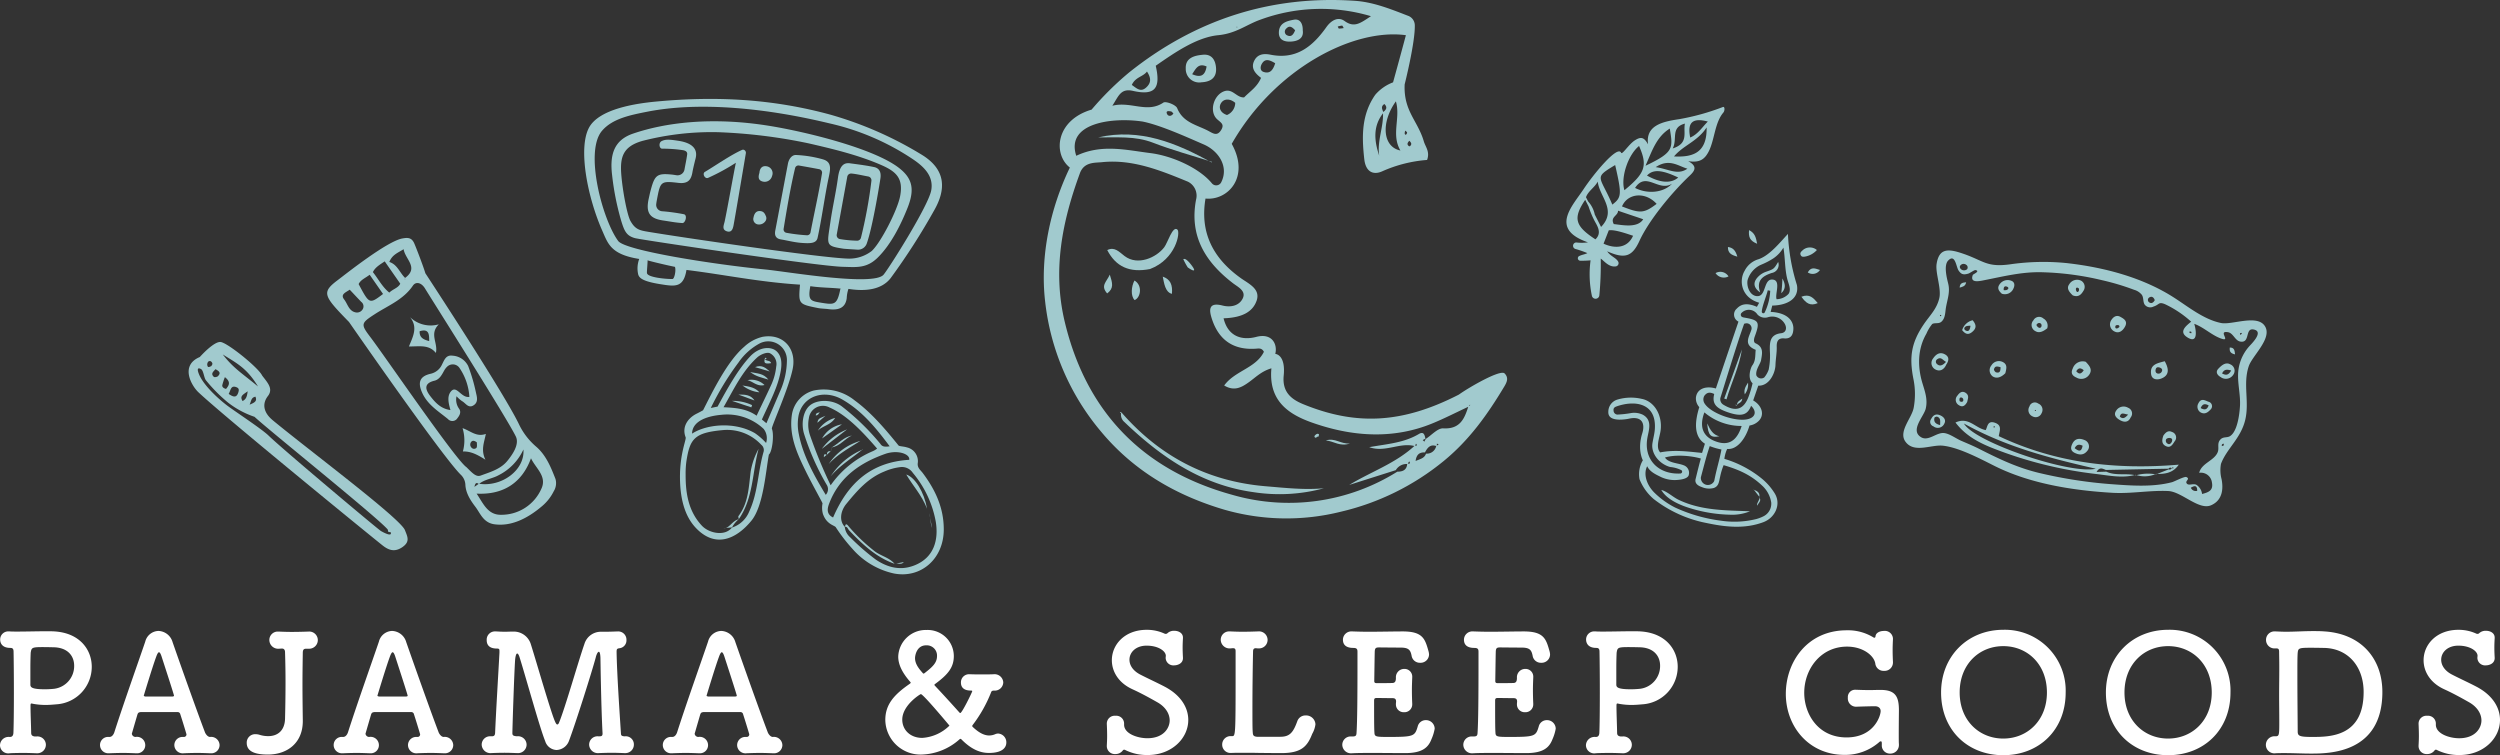 <svg xmlns="http://www.w3.org/2000/svg" xmlns:xlink="http://www.w3.org/1999/xlink" width="649.822" height="196.298" viewBox="0 0 649.822 196.298">
  <rect x="0" y="0" width="649.822" height="196.298" fill="#333333" stroke="none"/>
  <defs>
    <clipPath id="clip-path">
      <rect id="長方形_268" data-name="長方形 268" width="540.129" height="149.284" fill="#a1cace"/>
    </clipPath>
  </defs>
  <g id="グループ_739" data-name="グループ 739" transform="translate(-540.967 -1227.5)">
    <path id="パス_1613" data-name="パス 1613" d="M9.954-4.074c-.546-.084-.882-.294-.882-.924C9.03-7.35,8.9-9.954,8.9-12.012c0-.462.042-.63.252-.63a3.518,3.518,0,0,1,.42.084,17.911,17.911,0,0,0,3.276.294c.966,0,1.89-.084,2.856-.168a9.773,9.773,0,0,0,9.114-9.744c0-4.41-3.066-8.778-9.66-9.2-.588-.042-1.344-.042-2.184-.042-2.31,0-5.292.084-7.476.084-.8,0-1.47,0-1.974-.042H3.276a2.1,2.1,0,0,0-2.268,2.1c0,.882.462,2.184,2.646,2.184.672,0,.84.336.84,1.008.042,1.89.084,6.258.084,10.626s-.042,8.694-.126,10.5c-.042.5-.21,1.008-.882,1.008H3.4A2.231,2.231,0,0,0,.966-1.806a2.144,2.144,0,0,0,2.52,2.1C3.906.252,5.418.21,7.14.21c1.134,0,2.31.042,3.318.084h.168a2.221,2.221,0,0,0,2.268-2.226A2.191,2.191,0,0,0,10.5-4.074ZM14.7-27.258c3.906,0,5.544,2.31,5.544,4.788a5.946,5.946,0,0,1-5.208,6.006,22.853,22.853,0,0,1-2.394.126c-3.36,0-3.78-.5-3.78-1.218V-21.84c0-1.554.042-3.066.084-3.99.21-1.3.294-1.47,3.066-1.47C13.314-27.3,14.7-27.258,14.7-27.258ZM48.762-3.948h-.21a2.128,2.128,0,0,0-2.268,2.142A2.168,2.168,0,0,0,48.72.294C49.728.252,50.946.21,52.29.21c1.092,0,2.184.042,3.234.084h.168a2.149,2.149,0,0,0,2.352-2.1,2.2,2.2,0,0,0-2.478-2.142c-.672,0-1.218-.882-1.344-1.26-2.058-5.418-6.174-17.01-8.4-23.394a3.975,3.975,0,0,0-3.654-2.9,3.648,3.648,0,0,0-3.444,2.772c-1.68,4.956-5.586,15.918-8.022,23.52-.168.546-.588,1.26-1.26,1.26h-.21a2.1,2.1,0,0,0-2.268,2.1A2.141,2.141,0,0,0,29.274.294h.168C30.45.252,31.668.21,33.012.21,34.1.21,35.2.252,36.246.294h.168a2.111,2.111,0,0,0,2.31-2.1A2.165,2.165,0,0,0,36.2-3.948a.96.96,0,0,1-.966-.84S36.246-8.274,36.666-9.7c.168-.546.336-.63.882-.714h9.618a.713.713,0,0,1,.672.588c.5,1.512,1.6,5.124,1.6,5.208a.655.655,0,0,1-.63.672Zm-10-10.5c-.336-.084-.42-.126-.42-.252,0,0,2.226-7.392,3.192-10q.441-1.26.756-1.26c.21,0,.42.336.672,1.092.336,1.05,3.234,9.912,3.234,10.206,0,.126-.126.168-.378.21ZM74.172-26.922h.084c.588,0,.8.42.8.966.084,2.6.126,5.166.126,7.77,0,3.024-.042,6.132-.126,9.534-.084,2.94-1.806,4.494-4.368,4.494a7.355,7.355,0,0,1-2.226-.336,3.46,3.46,0,0,0-1.092-.168A2.181,2.181,0,0,0,65.1-2.394C65.1.126,67.872.63,70.6.63c4.956,0,9.072-2.94,9.072-8.694v-.294c-.042-3.276-.084-6.258-.084-9.156s.042-5.67.084-8.442c.042-.8.378-.924.924-.924h.588a2.255,2.255,0,0,0,2.394-2.226A2.234,2.234,0,0,0,81.1-31.332h-.084c-1.134.042-2.73.084-4.242.084-1.218,0-2.394-.042-3.276-.084h-.21a2.182,2.182,0,0,0-2.31,2.226A2.3,2.3,0,0,0,73.5-26.88ZM109.494-3.948h-.21a2.128,2.128,0,0,0-2.268,2.142,2.168,2.168,0,0,0,2.436,2.1c1.008-.042,2.226-.084,3.57-.084,1.092,0,2.184.042,3.234.084h.168a2.149,2.149,0,0,0,2.352-2.1A2.2,2.2,0,0,0,116.3-3.948c-.672,0-1.218-.882-1.344-1.26-2.058-5.418-6.174-17.01-8.4-23.394a3.975,3.975,0,0,0-3.654-2.9,3.648,3.648,0,0,0-3.444,2.772c-1.68,4.956-5.586,15.918-8.022,23.52-.168.546-.588,1.26-1.26,1.26h-.21a2.1,2.1,0,0,0-2.268,2.1A2.141,2.141,0,0,0,90.006.294h.168C91.182.252,92.4.21,93.744.21c1.092,0,2.184.042,3.234.084h.168a2.111,2.111,0,0,0,2.31-2.1,2.165,2.165,0,0,0-2.52-2.142.96.96,0,0,1-.966-.84S96.978-8.274,97.4-9.7c.168-.546.336-.63.882-.714H107.9a.713.713,0,0,1,.672.588c.5,1.512,1.6,5.124,1.6,5.208a.655.655,0,0,1-.63.672Zm-10-10.5c-.336-.084-.42-.126-.42-.252,0,0,2.226-7.392,3.192-10q.441-1.26.756-1.26c.21,0,.42.336.672,1.092.336,1.05,3.234,9.912,3.234,10.206,0,.126-.126.168-.378.21ZM157.206-31.29a4.459,4.459,0,0,0-4.326,3.15c-1.68,4.83-5,16.59-6.594,20.454-.126.336-.294.5-.462.5-.42,0-.882-1.092-3.444-9.492-1.26-4.158-2.6-8.736-3.4-11.256a4.644,4.644,0,0,0-4.62-3.4h-.21c-.588,0-1.26.042-1.89.042-.882,0-1.68-.042-2.31-.084H129.7a2.135,2.135,0,0,0-2.226,2.226c0,.672.126,2.226,2.646,2.226.588,0,.672.168.672.63v.42c-.294,5.5-.84,14.2-1.134,20.916-.042.63-.294.84-.84.84h-.336a2.174,2.174,0,0,0-2.31,2.184,2.281,2.281,0,0,0,2.52,2.184c1.008-.042,2.184-.084,3.4-.084,1.05,0,2.1.042,3.192.084h.168a2.224,2.224,0,0,0,2.394-2.184,2.227,2.227,0,0,0-2.478-2.184h-.084c-.84-.084-1.134-.21-1.134-.8,0-1.05.462-15.624.714-19.11.042-.378.168-1.6.546-1.6.21,0,.462.42.672,1.176,1.554,4.956,5.25,18.354,6.594,21.588a3.216,3.216,0,0,0,2.94,2.31A3.583,3.583,0,0,0,148.848-2.9c1.722-4.536,6.048-18.228,6.972-21.714.21-.882.546-1.47.8-1.47.21,0,.378.462.42,1.6,0,0,.168,12.642.546,19.572v.126c0,.546-.294.672-.714.672h-.462a2.174,2.174,0,0,0-2.31,2.184,2.281,2.281,0,0,0,2.52,2.184c1.008-.042,2.184-.084,3.4-.084,1.05,0,2.1.042,3.192.084h.168a2.217,2.217,0,0,0,2.352-2.226,2.106,2.106,0,0,0-2.268-2.142h-.252c-.546-.042-.8-.168-.84-.63-.378-5.88-1.05-15.834-1.134-21.252,0-.714.042-.924.756-1.008a2.051,2.051,0,0,0,1.806-2.142,2.147,2.147,0,0,0-2.268-2.226h-.126c-.924.042-2.268.084-3.36.084h-.84ZM195.048-3.948h-.21a2.128,2.128,0,0,0-2.268,2.142,2.168,2.168,0,0,0,2.436,2.1c1.008-.042,2.226-.084,3.57-.084,1.092,0,2.184.042,3.234.084h.168a2.149,2.149,0,0,0,2.352-2.1,2.2,2.2,0,0,0-2.478-2.142c-.672,0-1.218-.882-1.344-1.26-2.058-5.418-6.174-17.01-8.4-23.394a3.975,3.975,0,0,0-3.654-2.9,3.648,3.648,0,0,0-3.444,2.772c-1.68,4.956-5.586,15.918-8.022,23.52-.168.546-.588,1.26-1.26,1.26h-.21a2.1,2.1,0,0,0-2.268,2.1A2.141,2.141,0,0,0,175.56.294h.168C176.736.252,177.954.21,179.3.21c1.092,0,2.184.042,3.234.084h.168a2.111,2.111,0,0,0,2.31-2.1,2.165,2.165,0,0,0-2.52-2.142.96.96,0,0,1-.966-.84s1.008-3.486,1.428-4.914c.168-.546.336-.63.882-.714h9.618a.713.713,0,0,1,.672.588c.5,1.512,1.6,5.124,1.6,5.208a.655.655,0,0,1-.63.672Zm-10-10.5c-.336-.084-.42-.126-.42-.252,0,0,2.226-7.392,3.192-10q.441-1.26.756-1.26c.21,0,.42.336.672,1.092.336,1.05,3.234,9.912,3.234,10.206,0,.126-.126.168-.378.21ZM259.308-16a2.206,2.206,0,0,0,2.436-2.142,2.263,2.263,0,0,0-2.52-2.1c-.756.042-1.848.042-2.94.042-1.134,0-2.226,0-3.108-.042h-.168A2.106,2.106,0,0,0,250.74-18.1c0,2.058,1.974,2.1,2.688,2.1.168,0,.252.042.252.168,0,.21-2.646,5.67-3.108,5.67-.084,0-.126-.042-.252-.168-2.1-2.352-4.368-4.83-6.342-6.93a.384.384,0,0,1-.126-.21.231.231,0,0,1,.126-.21c3.444-2.52,4.914-4.368,4.914-7.308a6.8,6.8,0,0,0-7.056-6.762,7.173,7.173,0,0,0-7.392,6.93c0,1.974.966,4.116,3.15,6.594.084.084.084.126.084.168,0,.084-.084.168-.168.252-4.158,2.856-6.426,5.418-6.426,9.45A9.157,9.157,0,0,0,240.618.63a15.443,15.443,0,0,0,9.744-3.948.381.381,0,0,1,.294-.126c.042,0,.084,0,.168.084,2.6,2.646,4.914,3.57,7.182,3.57,4.2,0,4.536-1.974,4.536-2.688a2.276,2.276,0,0,0-2.1-2.352,1.948,1.948,0,0,0-.8.168,3.975,3.975,0,0,1-1.554.336c-1.3,0-2.688-.714-4.284-2.226a.363.363,0,0,1-.126-.252.709.709,0,0,1,.084-.21,34.969,34.969,0,0,0,4.83-8.568c.126-.336.336-.378.672-.42ZM241.29-20.538a.48.48,0,0,1-.294.126c-.042,0-.084-.042-.126-.084-1.092-1.218-2.058-2.436-2.058-3.948,0-.588.378-3.318,2.9-3.318a2.668,2.668,0,0,1,2.814,2.772C244.524-23.226,243.39-22.176,241.29-20.538Zm6.468,13.65A11.092,11.092,0,0,1,240.7-3.7c-3.192,0-5.208-2.142-5.208-4.746,0-3.738,4.662-6.636,4.83-6.636C240.954-15.078,247.758-6.888,247.758-6.888Zm62.076-1.47c0-3.066-1.764-6.3-5.964-8.568-1.974-1.05-4.83-2.352-6.594-3.276-1.89-1.008-2.73-2.436-2.73-3.822,0-1.932,1.68-3.654,4.452-3.654,3.066,0,5,1.428,5,2.646,0,.126-.042.294-.042.462v.168a2.013,2.013,0,0,0,2.226,1.848c.756,0,2.352-.42,2.268-2.016-.042-.756-.084-1.68-.084-2.646,0-.84.042-1.638.084-2.436v-.126c0-1.176-1.134-1.764-2.268-1.764a2.472,2.472,0,0,0-1.806.672.586.586,0,0,1-.378.126.623.623,0,0,1-.294-.042,10.945,10.945,0,0,0-4.662-1.008c-5.754,0-9.072,3.864-9.072,7.9,0,2.9,1.68,5.88,5.376,7.56,2.226,1.008,4.578,2.31,6.426,3.36C304-11.718,305-9.912,305-8.232c0,1.89-1.512,4.62-5.8,4.62-2.478,0-6.048-1.134-6.048-3.528v-.336a2.033,2.033,0,0,0-2.226-1.974,2.051,2.051,0,0,0-2.268,2.016v.084c.042.882.084,2.058.084,3.15,0,.882-.042,1.764-.084,2.478v.168A2.073,2.073,0,0,0,290.892.5a2.336,2.336,0,0,0,1.848-.84c.126-.168.252-.294.42-.294a.8.8,0,0,1,.378.126,12.653,12.653,0,0,0,5.754,1.26C305.508.756,309.834-3.57,309.834-8.358ZM328.482.21c.672,0,3.78.042,5.544.042,5.25,0,6.762-1.764,8.022-5a6.547,6.547,0,0,0,.84-2.478,2.428,2.428,0,0,0-2.52-2.31,2.237,2.237,0,0,0-2.184,1.47c-1.05,2.9-1.932,4.074-4.41,4.074h-6.09c-.966-.084-1.05-.462-1.092-1.176-.084-.8-.084-3.276-.084-6.3,0-4.956.084-11.382.168-14.826.042-.588.336-.714.714-.714.168,0,.336.042.5.042h.168a2.224,2.224,0,0,0,2.394-2.184,2.234,2.234,0,0,0-2.478-2.226h-.084c-1.134.042-2.562.084-3.948.084-1.176,0-2.268-.042-3.15-.084h-.21a2.174,2.174,0,0,0-2.31,2.184,2.294,2.294,0,0,0,2.52,2.226c.21,0,.378-.042.546-.042h.168c.42,0,.63.168.63.756v6.216c0,15.834-.042,15.876-.924,15.876h-.252a2.174,2.174,0,0,0-2.31,2.184A2.149,2.149,0,0,0,320.964.21h.168c.8-.042,1.764-.042,2.814-.042,1.428,0,2.982,0,4.368.042Zm29.736-5.334c-.084-.966-.084-4.452-.084-8.274,0-.462.126-.672.63-.672,1.3,0,3.4.042,4.2.042.756,0,.882.42.882.882,0,.168-.042.378-.042.546v.168a2.015,2.015,0,0,0,2.1,2.058,2.024,2.024,0,0,0,2.142-2.058V-12.6c-.042-.924-.084-2.226-.084-3.528,0-1.092.042-2.226.084-3.192v-.168a2,2,0,0,0-2.058-2.142,2.16,2.16,0,0,0-2.184,2.31c0,.714-.126,1.3-.84,1.344s-2.856.042-4.2.042c-.378,0-.588-.126-.588-.546.042-2.814.084-5.754.126-7.644.042-.924.294-1.092,1.134-1.092.546,0,3.78.042,5.544.042,2.1,0,2.6.588,2.9,2.1a2.16,2.16,0,0,0,2.226,1.848,2.193,2.193,0,0,0,2.31-2.184,3.92,3.92,0,0,0-.168-.924c-.882-3.15-1.512-5.04-6.678-5.04-2.226,0-5.8.084-8.9.084-1.554,0-2.982-.042-4.116-.084h-.168a2.179,2.179,0,0,0-2.352,2.142c0,1.932,1.722,2.142,2.688,2.142.924,0,1.092.336,1.092.966v4.452c0,6.09-.042,13.986-.252,16.758-.042.63-.252.84-.966.84h-.42a2.174,2.174,0,0,0-2.31,2.184A2.262,2.262,0,0,0,352.38.294C353.934.21,355.824.21,357.84.21c2.94,0,6.09.042,8.358.042,4.452,0,6.006-1.428,6.846-3.612a11.518,11.518,0,0,0,.84-2.73,2.255,2.255,0,0,0-2.31-2.226,2.144,2.144,0,0,0-2.1,1.638c-.756,2.562-1.008,2.73-7.728,2.73C358.512-3.948,358.26-4.032,358.218-5.124Zm31.458,0c-.084-.966-.084-4.452-.084-8.274,0-.462.126-.672.63-.672,1.3,0,3.4.042,4.2.042.756,0,.882.42.882.882,0,.168-.042.378-.042.546v.168a2.015,2.015,0,0,0,2.1,2.058,2.024,2.024,0,0,0,2.142-2.058V-12.6c-.042-.924-.084-2.226-.084-3.528,0-1.092.042-2.226.084-3.192v-.168a2,2,0,0,0-2.058-2.142,2.16,2.16,0,0,0-2.184,2.31c0,.714-.126,1.3-.84,1.344s-2.856.042-4.2.042c-.378,0-.588-.126-.588-.546.042-2.814.084-5.754.126-7.644.042-.924.294-1.092,1.134-1.092.546,0,3.78.042,5.544.042,2.1,0,2.6.588,2.9,2.1a2.16,2.16,0,0,0,2.226,1.848,2.193,2.193,0,0,0,2.31-2.184,3.92,3.92,0,0,0-.168-.924c-.882-3.15-1.512-5.04-6.678-5.04-2.226,0-5.8.084-8.9.084-1.554,0-2.982-.042-4.116-.084h-.168a2.179,2.179,0,0,0-2.352,2.142c0,1.932,1.722,2.142,2.688,2.142.924,0,1.092.336,1.092.966v4.452c0,6.09-.042,13.986-.252,16.758-.042.63-.252.84-.966.84h-.42a2.174,2.174,0,0,0-2.31,2.184,2.262,2.262,0,0,0,2.52,2.184C385.392.21,387.282.21,389.3.21c2.94,0,6.09.042,8.358.042,4.452,0,6.006-1.428,6.846-3.612a11.518,11.518,0,0,0,.84-2.73,2.255,2.255,0,0,0-2.31-2.226,2.144,2.144,0,0,0-2.1,1.638c-.756,2.562-1.008,2.73-7.728,2.73C389.97-3.948,389.718-4.032,389.676-5.124Zm32.508,1.05c-.546-.084-.882-.294-.882-.924-.042-2.352-.168-4.956-.168-7.014,0-.462.042-.63.252-.63a3.518,3.518,0,0,1,.42.084,17.912,17.912,0,0,0,3.276.294c.966,0,1.89-.084,2.856-.168a9.773,9.773,0,0,0,9.114-9.744c0-4.41-3.066-8.778-9.66-9.2-.588-.042-1.344-.042-2.184-.042-2.31,0-5.292.084-7.476.084-.8,0-1.47,0-1.974-.042h-.252a2.1,2.1,0,0,0-2.268,2.1c0,.882.462,2.184,2.646,2.184.672,0,.84.336.84,1.008.042,1.89.084,6.258.084,10.626s-.042,8.694-.126,10.5c-.042.5-.21,1.008-.882,1.008h-.168A2.231,2.231,0,0,0,413.2-1.806a2.144,2.144,0,0,0,2.52,2.1c.42-.042,1.932-.084,3.654-.084,1.134,0,2.31.042,3.318.084h.168a2.221,2.221,0,0,0,2.268-2.226,2.191,2.191,0,0,0-2.394-2.142Zm4.746-23.184c3.906,0,5.544,2.31,5.544,4.788a5.946,5.946,0,0,1-5.208,6.006,22.854,22.854,0,0,1-2.394.126c-3.36,0-3.78-.5-3.78-1.218V-21.84c0-1.554.042-3.066.084-3.99.21-1.3.294-1.47,3.066-1.47C425.544-27.3,426.93-27.258,426.93-27.258Zm61.4,15.33c.8,0,1.47.42,1.47,1.26,0,1.218-1.722,6.846-8.862,6.846-7.476,0-11-6.174-11-11.592,0-6.174,4.284-12.012,11.13-12.012,4.158,0,7.056,2.352,7.35,4.452a2.146,2.146,0,0,0,2.268,1.848A2.168,2.168,0,0,0,493-23.31v-.168c-.042-.84-.084-1.932-.084-3.066,0-.966.042-1.932.084-2.814v-.168a2.1,2.1,0,0,0-2.352-1.974c-1.092,0-2.142.5-2.184,1.428-.042.252-.168.336-.294.336a.45.45,0,0,1-.252-.084,12.577,12.577,0,0,0-6.93-1.848c-10.332,0-15.834,8.316-15.834,16.506C465.15-6.636,471.156.714,480.4.714a13.433,13.433,0,0,0,9.03-3.318.638.638,0,0,1,.42-.21c.21,0,.252.252.252.5v.462A2.1,2.1,0,0,0,492.282.378a2.215,2.215,0,0,0,2.268-2.184V-2.1c-.042-.378-.042-1.428-.042-2.688,0-2.478.042-5.8.042-6.09,0-3.528-.882-5.292-4.746-5.292h-.42c-.714,0-1.554.042-2.436.042-1.26,0-2.562-.042-3.57-.084h-.126a1.89,1.89,0,0,0-1.974,2.058,2.148,2.148,0,0,0,2.1,2.352c2.31-.084,4.452-.126,4.872-.126ZM521.682.8c9.24,0,16.212-6.51,16.212-16.3a15.805,15.805,0,0,0-16.212-16.3c-9.24,0-16.17,6.846-16.17,16.3C505.512-5.712,512.442.8,521.682.8Zm0-4.326c-6.258,0-11.34-4.7-11.34-11.97,0-7.35,5.082-12.054,11.34-12.054s11.34,4.7,11.34,12.054C533.022-8.232,527.94-3.528,521.682-3.528ZM564.522.8c9.24,0,16.212-6.51,16.212-16.3a15.805,15.805,0,0,0-16.212-16.3c-9.24,0-16.17,6.846-16.17,16.3C548.352-5.712,555.282.8,564.522.8Zm0-4.326c-6.258,0-11.34-4.7-11.34-11.97,0-7.35,5.082-12.054,11.34-12.054s11.34,4.7,11.34,12.054C575.862-8.232,570.78-3.528,564.522-3.528Zm55.692-12.1c0-8.526-5.334-15.12-15.036-15.75-1.05-.084-2.016-.084-2.982-.084-2.436,0-4.62.168-7.056.168-.84,0-1.722-.042-2.646-.084h-.168a2.186,2.186,0,0,0-2.352,2.184,2.2,2.2,0,0,0,2.436,2.226h.21c.63,0,.756.252.756.924,0,.8.042,2.058.042,3.612v1.176c0,1.932-.042,4.2-.042,6.468s.042,4.494.042,6.342v1.218c0,2.982-.126,3.108-1.05,3.108a2.243,2.243,0,0,0-2.436,2.226,2.2,2.2,0,0,0,2.52,2.184c.8-.042,1.554-.042,2.31-.042,2.436,0,4.578.126,6.972.126C606.354.378,620.214.294,620.214-15.624ZM604.8-27.09c6.468,0,10.542,4.83,10.542,11.466,0,11.55-8.61,11.676-13.356,11.676-3.318,0-3.78-.252-3.78-1.428,0-1.638-.084-8.862-.084-14.406,0-2.73,0-5.082.084-6.048.126-1.134.294-1.3,3.15-1.3C602.952-27.132,604.8-27.09,604.8-27.09ZM650.79-8.358c0-3.066-1.764-6.3-5.964-8.568-1.974-1.05-4.83-2.352-6.594-3.276-1.89-1.008-2.73-2.436-2.73-3.822,0-1.932,1.68-3.654,4.452-3.654,3.066,0,5,1.428,5,2.646,0,.126-.042.294-.042.462v.168a2.013,2.013,0,0,0,2.226,1.848c.756,0,2.352-.42,2.268-2.016-.042-.756-.084-1.68-.084-2.646,0-.84.042-1.638.084-2.436v-.126c0-1.176-1.134-1.764-2.268-1.764a2.472,2.472,0,0,0-1.806.672.586.586,0,0,1-.378.126.623.623,0,0,1-.294-.042A10.946,10.946,0,0,0,640-31.794c-5.754,0-9.072,3.864-9.072,7.9,0,2.9,1.68,5.88,5.376,7.56,2.226,1.008,4.578,2.31,6.426,3.36,2.226,1.26,3.234,3.066,3.234,4.746,0,1.89-1.512,4.62-5.8,4.62-2.478,0-6.048-1.134-6.048-3.528v-.336A2.033,2.033,0,0,0,631.89-9.45a2.051,2.051,0,0,0-2.268,2.016v.084c.042.882.084,2.058.084,3.15,0,.882-.042,1.764-.084,2.478v.168A2.073,2.073,0,0,0,631.848.5a2.335,2.335,0,0,0,1.848-.84c.126-.168.252-.294.42-.294a.8.8,0,0,1,.378.126,12.653,12.653,0,0,0,5.754,1.26C646.464.756,650.79-3.57,650.79-8.358Z" transform="translate(540 1423)" fill="#fff"/>
    <g id="グループ_689" data-name="グループ 689" transform="translate(590 1227.5)">
      <g id="グループ_688" data-name="グループ 688" clip-path="url(#clip-path)">
        <path id="パス_1405" data-name="パス 1405" d="M846.192,62.546a60.382,60.382,0,0,1-11.273,3.141c-4.2.631-8.883,1.538-8.162,6.573-1.032-1.85-1.813-2.107-3.462-1.033-1.59,1.036-3.276,3.826-3.544,3.207-.9-2.072-7.156,5.531-9.755,9.455-2.952,4.456-8.908,10.365,1.141,13.831a11.613,11.613,0,0,1-3.063.028.864.864,0,0,0-.235,1.68,26.143,26.143,0,0,1,3.137,1.087c-.617.34-1.273.36-2.111.758a.643.643,0,0,0,.3,1.222,23.838,23.838,0,0,0,2.645-.1,26.979,26.979,0,0,0,.346,9.232.984.984,0,0,0,1.937-.148,84.256,84.256,0,0,0,.358-9.542c.833.568,2.094,2.272,3.87,2.039A.85.85,0,0,0,819,102.75c-.6-1.084-1.916-1.307-2.883-2.708,4.592,2.056,6.519,1.41,8.4-2.7,2.365-5.159,8.139-12.3,13.028-16.929,1.3-1.228,2.195-2.423-.368-3.8,2.955.463,4.253-.426,5.319-2.476,1.559-3,1.565-7.5,3.829-10.154.4-.471.417-1.645-.134-1.443m-3.906,3.775c-1.446,1.454-2.558,3.3-4.576,4.16-.8-3.941.605-5.2,4.576-4.16m-5.956.539c-.481,2.359,1.071,5.1-3.17,6.458,1.3-2.43-.62-5.461,3.17-6.458M832.4,68.14c.837,5.133,1.114,6.155-6.309,9.669,1.769-4.028,2.883-7.524,6.309-9.669m-7.986,4.529c2.261,5.118,1.618,7.058-3.811,11.5-1.006-3.309.947-9.2,3.811-11.5m-6.213,4.956c1.755,7.658,1.7,8.408-.737,10.283-3.246-7.644-5.015-6.815.737-10.283m-4.524,4.287c.385,3.93,5.1,7.4.86,11.8L812.908,90.5a7.3,7.3,0,0,0-1.73-3.408l-.559-1.1c.568-1.615,2.227-2.5,3.063-4.076m-.609,15.022c-5.351-3.488-5.869-5.5-2.658-10.274l.873,1.72a23.736,23.736,0,0,0,1.657,3.941c.74,1.322,1.8,3.037.128,4.613m2.112,1.126c.452-1.154.908-2.322,1.353-3.462,1.5-.3,5.024.99,6.318,1.406-1.477,3.364-4.868,3.356-7.671,2.055m2.662-5.089c-1.04-1.881,1.173-2.161,1.089-3.486,1.7.61,5.066,1.7,6.554,2.231-1.508,2.411-5.572,1.458-7.643,1.256m2.129-4.592c1.475-3.457,6.079-3.9,9-.662-3.288,2.475-4.239,2.548-9,.662m3.4-4.81c2.865-4.409,6.059,1.123,9.6-1.082-2.319,2.456-6.542,2.668-9.6,1.082m3.1-3.214c1.589-1.693,3.88-1.5,8.116.509-1.823,1.588-4.623,1.455-8.116-.509m2.26-2.185c3.5-2.347,5.831-.293,8.24.4-2.554,1.8-4.9.059-8.24-.4m4.761-2.788c2.383-2.883,6.138-3.9,8.477-7.542.121,6.458-3.367,7.815-8.477,7.542" transform="translate(-447.408 -34.726)" fill="#a1cace"/>
        <path id="パス_1406" data-name="パス 1406" d="M873.317,204.262a15.439,15.439,0,0,0-3.614-4.079,28.152,28.152,0,0,0-9.512-4.961,8.44,8.44,0,0,1,.729-2.576c2.636.262,4.838-2.756,5.807-6.089a4.247,4.247,0,0,0,2.309-1.118c1.74-1.631.895-4.113-1.36-5.4L869,176.2c2.885.108,4.407-3.289,4.471-5.339.051-1.607.376-3.188.327-4.781-.044-1.444.411-2.307,1.953-2.167,1.885.17,2.338-1.15,2.376-2.489.05-1.779-1.181-4.165-5.905-4.4l.416-1.645c4.033-.07,7.047-1.877,6.409-5.342a51.815,51.815,0,0,1-2.335-13.28c-1.993,2.1-4.851,5.78-7.868,6.644a5.869,5.869,0,0,0-3.4,2.961c-1.517,2.549-.884,6.937,3.789,8.282l-.587,1.063c-2.767-1.208-4.238-.591-5.217.452a2.037,2.037,0,0,0,.422,3.392s-5.139,15.158-5.871,17.385c-2.656-.772-4.884.069-5.179,2.3a3.344,3.344,0,0,0,.869,2.543c-1.073,3.471-1.632,7.536,1.461,9.508l-.738,2.394c-3.584-.349-7.188-.874-10.883-.134-1.262-1.338-.136-3.882.105-5.684.524-3.9-1.578-7.632-4.984-8.25a12.311,12.311,0,0,0-6.321.225A3.312,3.312,0,0,0,830.026,183c-.07,1.663,1.472,1.973,2.715,2.028a12.2,12.2,0,0,0,2.806-.28c2.947-.606,4.176,1.009,3.294,3.852-1.334,4.307.161,6.991.161,6.991a7.089,7.089,0,0,0-.867,4.917,13.072,13.072,0,0,0,3.7,5.172,32.412,32.412,0,0,0,13.725,6.222c4.885,1.032,9.839,1.605,14.73-.207,3.123-1.158,4.7-4.668,3.025-7.429m-4.432-51.331a2.035,2.035,0,0,1-.481-.037c-1.709-.324-2.487-2.645-2.174-4.154a6.359,6.359,0,0,1,3.492-3.972,19.048,19.048,0,0,0,3.262-1.7,8.656,8.656,0,0,0,2.553-2.745c.471,2.684.335,5.436.992,8.1.3,1.228,1.128,2.825.335,3.929a4.423,4.423,0,0,1-3.091,1.373c-.511-1.2,1.154-4.714-.859-5.083-2.585-.474-1.76,4.169-4.029,4.285m1.028,4.015c.1-1.467,1.294-4.263,1.557-5.543l.641.13a14.522,14.522,0,0,1-1.435,5.637.408.408,0,0,1-.762-.225m-5.013,1.441a.668.668,0,0,1-.179-1.161,2.641,2.641,0,0,1,4.035.433,2.641,2.641,0,0,0,2.807.736,3.75,3.75,0,0,1,4.091,1.374c.918,1.222.7,2.644-.718,2.8-2.97.333-2.954,2.441-2.926,4.487a18.779,18.779,0,0,1-.293,4.946,6.588,6.588,0,0,1-1.149,2.05,1.373,1.373,0,0,1-2.063-.525c-.281-1.444,1.063-3.014,1.218-3.929.289-1.7.76-3.431-1.433-4.414-.564-.253-.445-1.1-.205-1.748,1.408-3.837,1.149-4.274-2.782-4.943a2.369,2.369,0,0,1-.4-.111m.426,1.731a2.494,2.494,0,0,1,.392-.1,1.3,1.3,0,0,1,1.485,1.672c-.6,1.9-2.146,3.889,1.128,5.2-.155,1.424.033,2.811-.894,4.069-.372.505-1.365,3.259.077,4.627a25.974,25.974,0,0,1-.993,3.373c-1.255,3.439-3.36,4.163-6.584,2.2l-.009-.006a1.64,1.64,0,0,1-.732-1.908c.688-2.122,4.052-13.3,6.131-19.126m-10.261,20.75a1.925,1.925,0,0,1-.1-2.008c.693-.949,1.46-1.039,2.587-.489-.682,2.688.7,3.78,3.6,4.768,3.494,1.191,5.066.7,5.977-1.7,1.291,1.222,1.315,2.634-.314,3.3-2.927,1.2-10.029-1.157-11.745-3.867M855,183.147a14.846,14.846,0,0,0,9.685,3.529c-.97,3.065-2.728,5.2-6.127,4.215-3.914-1.129-5.017-3.878-3.558-7.744m2.553,17.834a1.831,1.831,0,0,1-3.47-.976c.9-3.319,1.378-5.364,2.306-8.1a16.693,16.693,0,0,0,3.04.884c-.551,2.982-1.223,4.829-1.877,8.189M840.2,189.646c.373-1.98,1.307-4.533-1.232-5.905a5.141,5.141,0,0,0-3.068-.413,26.26,26.26,0,0,1-3.293.375,1.057,1.057,0,0,1-1.224-1.014c-.054-.562.116-.861.766-1.091,4.673-1.658,10.4-.977,9.972,5.836-.077,1.234-.429,2.47-.626,3.723-.423,2.675,1.785,5.432,4.625,6.187a8.04,8.04,0,0,1,2.919.835.485.485,0,0,1-.288.856c-5.69.289-9.635-3.623-8.549-9.388m28.226,21.236a23.611,23.611,0,0,1-9.088.418,40.763,40.763,0,0,1-11.993-3.442,21.7,21.7,0,0,1-5.469-3.97c-1.93-2-2.784-4.753-1.749-6.747.694,1.481,2.316,2.171,3.6,2.812a8.351,8.351,0,0,0,4.363.738c.827-.073,2.336-.267,2.78-1.083a2.084,2.084,0,0,0-1.278-2.724c-1.387-.569-3.892-.563-4.847-2,2.575-.828,6.708-.508,9.325.253-.417,1.46-.989,3.832-1.354,5.306-.3,1.2.654,1.789,1.672,2.138a4.745,4.745,0,0,0,3.037.217c1.356-.471,1.352-1.693,1.657-2.919a17.607,17.607,0,0,1,.91-3.019c4.721,1.373,7.608,2.975,10.283,5.574a7.547,7.547,0,0,1,2.092,4.12,3.658,3.658,0,0,1-2.129,3.651,9.918,9.918,0,0,1-1.815.678" transform="translate(-461.009 -75.953)" fill="#a1cace"/>
        <path id="パス_1407" data-name="パス 1407" d="M860.987,286.43c1.4,2.505,4.952,4,7.58,4.781a37.8,37.8,0,0,0,10.246,1.662,12.159,12.159,0,0,0,5.226-.886c-6.365-.262-12.7-.162-18.6-3.013-1.476-.714-2.876-2.12-4.455-2.543" transform="translate(-478.206 -159.088)" fill="#a1cace"/>
        <path id="パス_1408" data-name="パス 1408" d="M946.585,145.347a5.486,5.486,0,0,1-3.107,1.711c-.482.063-.867.1-1.1-.394s.027-.833.381-1.135a2.794,2.794,0,0,1,3.831-.181" transform="translate(-523.359 -80.355)" fill="#a1cace"/>
        <path id="パス_1409" data-name="パス 1409" d="M942.906,173.128c2.149-.832,3.1.3,4.258,1.66-1.966.846-3.053.035-4.258-1.66" transform="translate(-523.706 -96.001)" fill="#a1cace"/>
        <path id="パス_1410" data-name="パス 1410" d="M912.264,134.525c1.528.8,1.773,1.856,2.1,3.552-1.863-.748-2.3-1.71-2.1-3.552" transform="translate(-506.662 -74.717)" fill="#a1cace"/>
        <path id="パス_1411" data-name="パス 1411" d="M949.818,157.328a2.271,2.271,0,0,1-3.164.646c.9-1.638,2.081-.939,3.164-.646" transform="translate(-525.787 -87.16)" fill="#a1cace"/>
        <path id="パス_1412" data-name="パス 1412" d="M892.716,159.289a2.492,2.492,0,0,1,3.37.858,2.574,2.574,0,0,1-3.37-.858" transform="translate(-495.829 -88.3)" fill="#a1cace"/>
        <path id="パス_1413" data-name="パス 1413" d="M902.4,146.915c-1.58-.437-2.478-.925-2.45-2.513,1.368.182,1.993.935,2.45,2.513" transform="translate(-499.847 -80.203)" fill="#a1cace"/>
        <path id="パス_1414" data-name="パス 1414" d="M917.525,290.649c.715.95-.207,1.508-.563,2.2-.128-.84.763-1.407.645-2.246Z" transform="translate(-509.289 -161.405)" fill="#a1cace"/>
        <path id="パス_1415" data-name="パス 1415" d="M916.49,288.092l-1.551-2.009.011.09c.9.345,1.745.735,1.46,1.965,0,0,.081-.046.081-.046" transform="translate(-508.172 -158.895)" fill="#a1cace"/>
        <path id="パス_1416" data-name="パス 1416" d="M914.939,286.082l.064.108a.2.2,0,0,1-.047-.012.59.59,0,0,1-.017-.1" transform="translate(-508.172 -158.895)" fill="#a1cace"/>
        <path id="パス_1417" data-name="パス 1417" d="M902.4,204.226c-.679,4.557-2.76,8.639-4.007,13l-.6-.2,4.61-12.8" transform="translate(-498.65 -113.431)" fill="#a1cace"/>
        <path id="パス_1418" data-name="パス 1418" d="M909.706,226.758c-.252-1.229.121-1.862.844-3.028a4.177,4.177,0,0,1-.844,3.028" transform="translate(-505.222 -124.263)" fill="#a1cace"/>
        <path id="パス_1419" data-name="パス 1419" d="M905.228,234.714c.007-.851.646-1.146,1.364-1.657-.036,1.127-1.063,1.091-1.386,1.678Z" transform="translate(-502.766 -129.444)" fill="#a1cace"/>
        <path id="パス_1420" data-name="パス 1420" d="M904.751,236.688c-.1-.039-.189-.083-.287-.114-.019-.006-.08.052-.076.06.107.234.234.288.385.034l-.022.02" transform="translate(-502.312 -131.397)" fill="#a1cace"/>
        <path id="パス_1421" data-name="パス 1421" d="M921.648,153.142a2.155,2.155,0,0,1-1.669,2.87c-2.419.808-4.079,1.993-3,5.059-1.935-1.352-1.94-2.877-.17-4.421a5.322,5.322,0,0,1,1.717-.964c1.992-.7,2-.667,3.123-2.544" transform="translate(-508.485 -85.058)" fill="#a1cace"/>
        <path id="パス_1422" data-name="パス 1422" d="M931.132,166.644a36.5,36.5,0,0,0,.3-3.821c.736,1.325,1.007,2.626-.3,3.821" transform="translate(-517.166 -90.435)" fill="#a1cace"/>
        <path id="パス_1423" data-name="パス 1423" d="M891,250.892c-2.234.447-2.912-.188-3.153-3.348.82,1.82,1.589,2.98,3.153,3.348" transform="translate(-493.128 -137.49)" fill="#a1cace"/>
        <path id="パス_1424" data-name="パス 1424" d="M21.8,220.226c-2.159-1.789-2.87-4.072-1.194-6.237,1.5-1.937-.189-3.566-1.5-5.329-.965-2.027-8.661-8.255-10.686-8.7-1.743-.383-5.516,3.885-5.516,3.885-5.249,2.21-2.117,7.5-.385,9.142,6.473,6.125,44.549,37.182,47.872,39.818,1.616,1.281,3.211,1.838,5.223.416,1.978-1.4,1.287-2.634.609-4.37-1.208-3.095-25.238-21-34.428-28.624m-5.941-4c.451-1.038.4-1.849,1.51-2.073.5,1.179-.231,1.548-1.51,2.073m2.179-4.72c-3.967-3.3-6.417-4.741-9.159-8.325,3.606,2.272,6.217,3.486,9.159,8.325m-2.688,1.245c-.176,1.4-.4,2.069-1.327,2.539-.826-1.322.164-1.669,1.327-2.539m-2.822-1.011c.615.269.564.73.4,1.279-.481,1.567-1.367,1.2-2.52.416.561-.936.513-2.4,2.125-1.7m-2.808.405c-.8-.213-1.05-.6-.968-1.018a17.076,17.076,0,0,1,.67-2.046c1.61,1.242,1.083,2.133.3,3.064m-4.851-6.064a1.179,1.179,0,0,1,.105-.851.575.575,0,0,1,1.008-.058c.363.4.145.745-.157,1.084-.339.071-.774.492-.956-.175M6.984,207c.743.449,1.585.866.642,1.817-.218.22-.9.344-1.07.187-.922-.836-.1-1.391.427-2m45.55,42.839c-.261.5-2.084-.5-2.543-.767-.791-.457-25.895-21.55-29.228-24.819-1.727-1.693-9.043-6.49-10.8-7.837-2.493-1.91-6.715-5.787-7.51-8.794-.156-.59-.1-1.1.735-.665.7.358.779,2.261,1.3,2.92a40.366,40.366,0,0,0,5.745,5.8,23.223,23.223,0,0,0,6.886,3.706c3.733,3.49,31.687,25.92,34.58,29.237.149.171.094.477.226.666.1.146.529-.048.6.157a.529.529,0,0,1,.017.4" transform="translate(0 -111.047)" fill="#a1cace"/>
        <path id="パス_1425" data-name="パス 1425" d="M100.536,139.262c1.382-.255,2.41-.276,3.094,1.259.6,1.358,2.5,6.386,2.892,7.777,0,0,20.349,30.97,24.3,39.191a17.609,17.609,0,0,0,4.446,5.841c2.614,2.217,3.889,5.4,5.077,8.441a4,4,0,0,1-.45,3.194,12.016,12.016,0,0,1-3.019,3.854c-3.9,3.327-8.134,5.331-12.412,4.732-2.885-.4-3.665-2.863-4.934-4.529-1.179-1.548-2.5-3.487-2.605-5.731a3.814,3.814,0,0,0-1.17-2.589c-4.85-4.739-29.078-39.731-29.078-39.731-6.7-6.861-7.212-7.671-2.873-10.93,1.85-1.389,12.687-10.032,16.731-10.78M120.43,203.1c-.574-.453-.93-.381-1.15.719l1.159-.806c5.9.92,11.989-3.538,11.572-8.9a13.982,13.982,0,0,1-6.442,6.68c-1.627.921-3.642,1.047-5.139,2.31m-19.223-53.553c3.721-2.7.08-4.835-.341-7.5-1.465.953-2.921,1.38-3.712,3.314,2.125.691,2.689,2.818,4.144,4.19a.927.927,0,0,0-.138.241c-.009.038.076.1.119.15l-.072-.4m16,49.168c1.528,1.512,2.5,2.615,3.69,2.177,2.488-.915,5.187-1.67,6.933-3.811,1.244-1.526,3.218-4.254,2.211-6.336-2.265-4.685-20.971-34.2-23.653-38.549-.874-1.417-2.31-1.843-3.105-.671-2.49,3.668-6.435,5.162-9.905,7.411-3.642,2.36-3.694,2.613-1.141,5.976,3.87,5.1,22.227,31.986,24.97,33.8m2.639,6.873c1.664,2.439,2.842,5.555,6.341,5.5a11.33,11.33,0,0,0,10.455-6.69c1.6-3.291-1.426-5.353-2.665-8-2.268,6.235-7.044,9.559-14.131,9.189M95.96,145.213c-1.372.922-2.45,1.536-3.081,2.792,1.44,1.793,2.409,3.825,4.268,5.327.979-.939,2.347-1.231,2.851-2.317l-4.038-5.8m-3.913,3.482c-1.185.895-2.324,1.3-2.871,2.419,2.8,5.249,2.8,5.249,6.347,2.575l-3.476-4.995m-5.18,3.879c-1.11.754-2.483,1.213-1.453,2.54.934,1.2,1.241,3.092,3.089,3.379a1.7,1.7,0,0,0,1.672-.746,1.457,1.457,0,0,0-.312-2c-.956-.989-1.891-2-3-3.172" transform="translate(-44.991 -77.276)" fill="#a1cace"/>
        <path id="パス_1426" data-name="パス 1426" d="M144.723,218.467a3.988,3.988,0,0,0,.715,3.305c.61,1.028-.1,1.9-.66,2.618a1.545,1.545,0,0,1-2.3-.017c-2.452-2-5.239-3.682-6.647-6.732-1.26-2.731-.713-4.36,2.113-5.018a4.251,4.251,0,0,0,3.031-2.48c.571-1.083.984-2.47,2.691-2.233a4.845,4.845,0,0,1,4.075,2.684,45.221,45.221,0,0,1,2.042,6.98c.257,1.089.64,2.415-.614,3.23-1.4.911-2.077-.591-3.037-1.089a8.677,8.677,0,0,1-1.409-1.25m3.338.16a15.046,15.046,0,0,0-2.561-7.51,2.1,2.1,0,0,0-3.154-.4,4.017,4.017,0,0,0-.8,1.006c-.618,1.094-1.2,2.368-2.572,2.7-2.822.686-2.381,2.3-1.1,3.971,1.3,1.688,2.742,3.309,5.268,3.658-.507-1.791-.935-3.562.12-4.832,1.482-1.786,2.636,1.757,4.8,1.407" transform="translate(-75.088 -115.462)" fill="#a1cace"/>
        <path id="パス_1427" data-name="パス 1427" d="M128.793,193.057c1.073-2.619,2.38-4.99.3-7.61a7.726,7.726,0,0,0,7.47,1.854c-2.555,2.535-.148,4.849-.766,7.439-1.817-2.262-4.321-1.654-7-1.682m5.263-1.4c0-1.737-.015-3.311-2.482-2.563-.073,1.6.875,2.151,2.482,2.563" transform="translate(-71.534 -103)" fill="#a1cace"/>
        <path id="パス_1428" data-name="パス 1428" d="M160.231,256.383a10.952,10.952,0,0,0-.084-6.075c2.15.753,3.622,2.38,6.062,1.5-.511,2.449-1.314,4.215-.117,6.72-2.229-1.432-3.88-2.215-5.861-2.148m3.642-2.35c-.518-.421-1.064-.6-1.437-.194a1.1,1.1,0,0,0-.039,1.449.891.891,0,0,0,1.339.169c.26-.324.109-.977.137-1.424" transform="translate(-88.948 -139.025)" fill="#a1cace"/>
        <path id="パス_1429" data-name="パス 1429" d="M318.768,72.2a95.762,95.762,0,0,0-23.539-10.282c-14.979-4.091-29.7-4.861-45.246-3.4-5.086.477-14.89,1.855-17.5,6.844-2.861,5.472-.289,18.215,3.483,26.738,1.486,3.358,2.183,6.153,9.6,7.332a6.946,6.946,0,0,0-.313,3.8c.185,1.091,1.029,2,5.882,2.771,3.769.6,5.948.947,6.711-3.716,9.854,1.219,18.846,3.149,29.507,3.822-.415,5.046-.4,5.066,4.688,6.085.833.167,1.837.16,2.677.276,2.4.331,4.427-.121,4.784-2.837a8.686,8.686,0,0,1,.444-2.419c4.356.693,8.615.261,10.987-2.819A170.137,170.137,0,0,0,322.343,86.6c2.735-4.9,3.361-10.3-3.576-14.4m-64.61,32.449c-1.932,0-6.483-.456-6.575-1.557-.087-.18.23-3.139.144-3.319.164.13,4.811,1.25,7.119,1.709.349.775-.116,3.257-.688,3.166m38.714,6.16c-2.741-.436-3.532-.562-2.828-4.3,2.646.4,5.078.359,7.822.633-.853,4.329-1.568,4.215-4.994,3.67m5-3.673-.144-.131.165.075c-.006.02-.014.036-.021.056m11.212-3.623c-2.6,3.1-25.107-.8-30.814-1.356-13.116-1.28-36.3-4.89-38.159-7.389-4.058-5.451-8.843-23.183-4.234-28.628,2.7-3.195,7.389-4.117,11.68-4.968,14.033-2.782,31.628-.822,47.522,3.027a64.5,64.5,0,0,1,21.533,9.25c3.1,2.066,5.525,4.547,4.852,8.165-.755,4.06-10.957,20.2-12.38,21.9" transform="translate(-128.446 -32.122)" fill="#a1cace"/>
        <path id="パス_1430" data-name="パス 1430" d="M277.83,101.05a49.9,49.9,0,0,0-5.749-.787,1.657,1.657,0,0,1-1.461-1.846c.04-.328.084-.633.154-1,.916-4.88.947-5.067,5.576-4.525,2.421.284,3.348-.651,3.7-2.875.092-.589.6-2.714.755-3.291.262-.986.981-3.908-4.3-4.748-2.434-.387-3.494-.452-4.5.07-.829.424-.611,1.969.157,1.957a35.78,35.78,0,0,1,5.212.361c.782.1,1.389.391,1.288,1.14-.184,1.361-.479,2.673-.7,3.936a1.835,1.835,0,0,1-2.061,1.468c-.4-.053-.8-.133-1.21-.174-3.767-.382-4.438.087-5.459,3.869-.311,1.151-.287,1.159-.55,2.324-.846,3.756.24,5.235,3.787,5.749,2.126.309,2.966.521,4.93.659.8.056,1.4-2.063.429-2.284" transform="translate(-149.08 -45.359)" fill="#a1cace"/>
        <path id="パス_1431" data-name="パス 1431" d="M322,83.069c-6.631-5.193-24.71-9.539-34-11.016-14.973-2.383-26.961-.752-35.185,2.056-4.922,1.68-6.06,5.416-5.455,10.643A69.414,69.414,0,0,0,249.7,96.635c.86,2.841,1.4,4.034,3.63,4.644,1.638.448,47.678,7.3,53.988,7.452,3.558.084,6.186.483,9.121-2.412,3.407-3.362,5.963-8.46,7.725-12.892,1.906-4.795,1.318-7.63-2.166-10.358m-7.162,21.57a9.6,9.6,0,0,1-6.184,1.962c-7.483-.253-43.715-5.584-51.933-6.976-2.159-.366-3.329-.588-4.567-2.806-.9-1.614-2.1-8.138-2.4-12.236-.327-4.5.534-7.174,5.578-8.6a72.477,72.477,0,0,1,19.512-2.245,137.976,137.976,0,0,1,23.591,2.9c6.328,1.45,12.987,3.049,18.93,5.648,3.889,1.7,5.767,3.466,4.878,8.094-.691,3.6-5,12.056-7.4,14.259" transform="translate(-137.306 -39.38)" fill="#a1cace"/>
        <path id="パス_1432" data-name="パス 1432" d="M387.5,99.361c.224-1.47-.18-2.634-1.635-2.947-2.331-.5-5.709-.89-6.173-.966-1.655-.273-2.8.554-3.225,3.712-.523,3.843-1.408,7.633-1.961,11.474-.881,6.115-1.388,6.259,3.413,7,.217.033,3.06.214,3.823.256a2.409,2.409,0,0,0,2.247-1.719c1.452-4.132,3.155-14.458,3.511-16.807m-6.061,16.183a30.618,30.618,0,0,1-4.484-.421,1.01,1.01,0,0,1-.808-1.178l2.738-15.027a1.015,1.015,0,0,1,1.1-.829c1.555.162,2.834.5,4.34.766a1.014,1.014,0,0,1,.837,1.118,122,122,0,0,1-2.724,14.817,1.011,1.011,0,0,1-1,.754" transform="translate(-207.687 -52.987)" fill="#a1cace"/>
        <path id="パス_1433" data-name="パス 1433" d="M355.323,91.759a30.643,30.643,0,0,0-7.077-1.146c-1.017-.012-1.815.987-2.058,2.264-.822,4.32-2.9,15.378-3.286,17.358-.236,1.219.084,2.089,1.43,2.318,1.749.3,3.482.756,5.242.9,2.453.2,4,.153,4.323-1.317,1.047-4.736,1.9-11.071,2.842-15.484.489-2.279.93-4.2-1.415-4.889m-4.268,19.713a43.089,43.089,0,0,1-5.319-.648.9.9,0,0,1-.673-1.015c.8-4.892,1.747-10.592,2.981-15.786a.894.894,0,0,1,1.028-.673c1.228.216,3.567.631,5.262.955a.9.9,0,0,1,.716,1.026c-.906,5.512-1.824,9.346-3,15.422a.9.9,0,0,1-.995.719" transform="translate(-190.413 -50.328)" fill="#a1cace"/>
        <path id="パス_1434" data-name="パス 1434" d="M302.3,94.824a54.224,54.224,0,0,0,7.2-3.918c-.616,2.912-2.027,11.008-2.9,15.2-.2.975-.831,2.127.5,2.6,1.28.453,1.624-.61,1.8-1.564.462-2.467,2.554-14.917,3.193-18.708.094-.558-.448-1.1-.966-.878-2.865,1.247-7.106,4.2-9.675,5.716-.78.461.026,1.942.845,1.556" transform="translate(-167.258 -48.599)" fill="#a1cace"/>
        <path id="パス_1435" data-name="パス 1435" d="M334.321,101.146a1.969,1.969,0,0,0,2.432-1.447,1.836,1.836,0,0,0-1.239-2.485c-1.28-.3-1.946.417-2.05,1.679-.3.977-.389,1.935.856,2.253" transform="translate(-185.105 -53.958)" fill="#a1cace"/>
        <path id="パス_1436" data-name="パス 1436" d="M332.095,123.407c-1.215-.183-1.693.689-1.873,1.638a1.408,1.408,0,0,0,1.227,1.83,1.988,1.988,0,0,0,1.793-.77,1.315,1.315,0,0,0,.2-1.381c-.252-.591-.51-1.191-1.349-1.317" transform="translate(-183.389 -68.529)" fill="#a1cace"/>
        <path id="パス_1437" data-name="パス 1437" d="M542,51.609c-1.507,8.905,2.019,15.564,9.147,20.666,2.074,1.484,5.224,2.832,4.124,5.916-1.033,2.9-3.794,4.388-8.578,4.543,1.148,4.759,4.774,5.81,8.493,4.835,4.184-1.1,5.571,2,4.946,4.417,0,0,2.786.127,2.178,5.769-.358,4.153,1.976,6.032,5.1,7.309,13.851,5.667,25.892,4.974,40.433-2.494,2.764-1.966,10.8-6.591,11.89-5.51,1.148,1.142.582,2.312-.068,3.4-4.347,7.244-9.056,13.911-15.862,19.461a65.777,65.777,0,0,1-26.593,13.08,58.348,58.348,0,0,1-30.337-.526c-12.568-3.716-23.534-10.094-32.011-20.271a63.255,63.255,0,0,1-14.55-33.853c-1.363-11.738,1.326-24.2,6.423-34.793-4.45-3.524-3.686-12.308,5.657-15.067a78.913,78.913,0,0,1,9.724-9.635C539.17,5.212,558.832-1.291,580.859.213c4.778.326,9.271,2.144,13.724,3.868A2.649,2.649,0,0,1,596.4,6.567c.1,4.56-2.637,15.375-2.637,15.375-.317,6.922,3.406,9.415,4.979,14.794.423,1.446,1.649,2.688.849,4.839A35.093,35.093,0,0,0,588,44.5c-2.234,1.045-4.34.353-4.731-3.119-.67-5.938-.737-11.612,2.855-16.75a11.381,11.381,0,0,1,4.625-3.226s1.966-7.1,3.336-12.255C580.4,7.277,559.942,17.882,548.814,37.39c4.837,8.7-1.089,14.806-6.811,14.219m57.314,66.3a2.481,2.481,0,0,0,2.656-2.018l.645-.338-.464-.257-.076.683c-1.63-.624-2.388.4-3.038,1.615-1.309-.044-2.186.409-2.433,2.223,1.29-.533,2.316-.729,2.71-1.908m-4.807,2.705a3.246,3.246,0,0,0-3.045,1.589l-12.114,3.846c5.681-3.458,12.046-5.588,16.992-10.173.278-.079.939.1.37-.551q-.14.321-.281.64c-3.9-1.076-7.707,1.752-11.879.267,4.55-.818,8.99-1.093,12.888-3.413,1.32-.786,1.512.273,1.727,1.2l-.712.365.422.417.363-.71c1.524-.971,3.095-2.827,4.562-2.748,4.392.236,5.518-2.539,6.536-5.754l.513-.332c-.1.009-.249-.02-.29.034a1.337,1.337,0,0,0-.141.388c-3.2,1.488-6.341,3.11-9.6,4.437-9.51,3.867-19.314,3.41-28.615.555-6.653-2.042-14.011-5.068-13.077-14.933-2.659.766-4.216,2.466-6.066,3.754-1.686,1.174-3.6,2.29-6.21.707,2.781-3.851,8.227-4.481,10.323-8.754-.544-1.063-1.384-.859-2.1-.81-5.669.389-9.551-2.1-11.389-7.651-.705-2.129-1.146-4.556,2.688-3.577,2.111.539,4.305.123,5.272-1.782,1.008-1.985-1.184-3-2.451-3.965-7.2-5.5-11.436-12.273-9.661-21.726a4.053,4.053,0,0,0-2.11-4.708c-7.125-2.93-14.372-5.881-22.275-5.076-1.917.2-4.7-.115-5.8,2.878-4.612,12.57-7.156,25.22-3.93,38.664,5.68,23.671,20.531,38.593,43.568,44.936a53.008,53.008,0,0,0,42.864-6.026c1.423.011,2.47-.447,2.582-2.07.326-.075,1.046.175.507-.614l-.423.7M588.267,29.29c-2.809,3.47-2.422,7.291-1.111,11.206-.61-3.863,1.186-7.494.971-11.336.78-.576,1.288-1.2.372-2.12-1.1.687-.465,1.488-.231,2.25m-3.258-25.08a45.548,45.548,0,0,0-28.689.883c-3.612,1.255-6.314,3.6-11,4.053-5.584.543-11.254,4.468-16.258,7.942,1.375,5.957-.269,7.816-5.94,6.532-3.208-.726-3.73,1.418-5.343,3.866,4.839-1.227,9.054,2.033,13.267-.817.637-.43,3.233.566,3.588,1.443,1.565,3.873,5.3,4.367,8.3,6.017,1.127.619,2.121,1.268,3.107-.3.942-1.5.008-1.909-.981-2.8-2.243-2.01-.935-6.429,1.877-7.337,2.159-.7,3.168,1.763,5.1,1.62,1.5-1.552,3.4-2.7,4.395-5.077-1.531-1.14-2.813-2.575-1.672-4.629.913-1.642,2.588-1.7,4.124-1.393,6.725,1.358,10.983-2.171,14.531-7.164,1.225-1.724,3.033-2.821,4.74-1.583,2.571,1.867,4.183.467,6.856-1.261M543.663,47.653a1.453,1.453,0,0,0,2.407-.251c2.059-4.048-.641-8.177-4.561-9.87-4.332-1.871-11.167-4.989-15.822-5.93-7.785-1.191-20.1.292-17.281,8.893,6.592-3.13,12.971-1.492,19.229-.708,5.753.721,12.763,3.895,16.028,7.865m47.821-21.307c-3.907,5.429-3.493,11.823,1.179,12.779-2.46-4.156.094-8.5-1.179-12.779m-68.642-4.272c1.284.893,2.31,2,3.782.626,1.21-1.129,1.316-2.331.162-4.108-1.044,1.4-2.982,1.383-3.944,3.482m26.885,4.659c-1.26-1.092-2.837-1.177-3.634-.013-.822,1.2-.237,2.627,1.492,3.173a3.474,3.474,0,0,0,2.142-3.16m10.385-10.295c-1.427-.84-2.682-1.4-3.554.308-.332.65-.385,1.626.494,1.935,1.643.578,2.479-.378,3.06-2.243M533.656,29.492c-.218-.192-.406-.5-.634-.529-.483-.069-1.407-.273-1.041.615.283.686,1.133.753,1.674-.085m44.275-22.2c-.2-.309-.319-.65-.425-.645a6.343,6.343,0,0,0-1.14.248c.106.187.2.526.321.534a6.86,6.86,0,0,0,1.243-.136m17.051,29.29c-.4.444-.76.886-.12,1.4a.3.3,0,0,0,.29,0c.617-.538.251-.968-.17-1.4m-1.057-2.625a2.049,2.049,0,0,0-.151.736c.089.419.323.434.534.057.061-.108.121-.292.071-.369a2.477,2.477,0,0,0-.454-.424M550.19,6.888l-.154.2.232.039Z" transform="translate(-277.686 0)" fill="#a1cace"/>
        <path id="パス_1438" data-name="パス 1438" d="M545.121,240.861c9.958,11.486,22.405,18.048,37.644,19.314,5.018.417,10.008.989,15.078.519a44.126,44.126,0,0,1-18.3,1.013c-13.532-1.879-24.043-9.129-33.582-18.257a2.519,2.519,0,0,1-.789-2.529Z" transform="translate(-302.758 -133.778)" fill="#a1cace"/>
        <path id="パス_1439" data-name="パス 1439" d="M537.063,139.345c1.9-.957,3.069.451,4.517,1.552,3.4,2.59,8.254.4,10.3-2.288.917-1.207,2.19-5.684,3.42-4.6.827.729-.369,7.707-7.124,10.259-5.333,1.041-8.877-.619-11.11-4.923" transform="translate(-298.294 -74.338)" fill="#a1cace"/>
        <path id="パス_1440" data-name="パス 1440" d="M536,165.451c-1.792-2.033-.193-2.933.686-4.884.7,2.212,1.123,3.521-.686,4.884" transform="translate(-297.25 -89.182)" fill="#a1cace"/>
        <path id="パス_1441" data-name="パス 1441" d="M571.906,166.2c-1.758-.415-2.031-2.771-2.38-4.474,2.031.711,2.592,2.195,2.38,4.474" transform="translate(-316.324 -89.823)" fill="#a1cace"/>
        <path id="パス_1442" data-name="パス 1442" d="M664.854,257.267c2.472-.745,3.757.967,6.293.8-2.713.871-4.067-.57-6.293-.8" transform="translate(-369.271 -142.786)" fill="#a1cace"/>
        <path id="パス_1443" data-name="パス 1443" d="M552.11,164.009c2.158,1.22,1.638,4.45.047,5.085-1.08-1.065-.87-3.543-.047-5.085" transform="translate(-306.267 -91.093)" fill="#a1cace"/>
        <path id="パス_1444" data-name="パス 1444" d="M581.534,151.453c.578-.436,1.719,1,2.169,1.6,1.386,1.854.314,1.472-1.012.527a18.519,18.519,0,0,1-1.157-2.127" transform="translate(-322.994 -84.074)" fill="#a1cace"/>
        <path id="パス_1445" data-name="パス 1445" d="M659.122,254.387c.265-.325.462-.744-.12-.8-.265-.027-.865.527-.823.691.126.494.5.408.785.024Z" transform="translate(-365.563 -140.844)" fill="#a1cace"/>
        <path id="パス_1446" data-name="パス 1446" d="M544.826,240.911l-.355-.065q.112.61.3.008s.054.057.054.057" transform="translate(-302.408 -133.77)" fill="#a1cace"/>
        <path id="パス_1447" data-name="パス 1447" d="M659.946,255.036l.322-.124a1.767,1.767,0,0,0-.174.2c.01.008-.148-.08-.148-.08" transform="translate(-366.545 -141.582)" fill="#a1cace"/>
        <path id="パス_1448" data-name="パス 1448" d="M587.013,39.15a3.5,3.5,0,0,1-4.051-3.577c-.129-2.816,2.3-3.4,4.494-3.591,2.427-.216,3.282,1.6,3.387,3.563.135,2.52-1.534,3.5-3.831,3.6m1.366-4.114c-2.19-.965-2.818.637-3.753,2.01,2.171.95,3.369.417,3.753-2.01" transform="translate(-323.784 -17.754)" fill="#a1cace"/>
        <path id="パス_1449" data-name="パス 1449" d="M643.622,14.242c.31,2.219-1.457,2.826-3.1,2.915-1.428.077-3.2-.254-3.109-2.466.106-2.446,2.174-2.883,3.854-3.213,1.653-.326,2.383.995,2.353,2.764m-1.982-.018c-.71-.787-1.436-1.389-2.319-.437a1.067,1.067,0,0,0,.038,1.633c1.293.781,1.837-.145,2.282-1.2" transform="translate(-354.028 -6.348)" fill="#a1cace"/>
        <path id="パス_1450" data-name="パス 1450" d="M561.23,85.706c-5.086-1.632-10.26-3.037-15.233-4.961-4.677-1.809-9.451-1.287-14.2-1.373,10.842-2.463,20.3,1.443,29.487,6.521Z" transform="translate(-295.369 -43.664)" fill="#a1cace"/>
        <path id="パス_1451" data-name="パス 1451" d="M597.857,94.737l-.212-.2a.885.885,0,0,1,.143,0,1.3,1.3,0,0,1,.068.195" transform="translate(-331.942 -52.508)" fill="#a1cace"/>
        <path id="パス_1452" data-name="パス 1452" d="M358.1,228a12.779,12.779,0,0,1,10.738,2.586c4.335,3.172,8.072,7.609,11.362,11.683.222.242,1.37.235,2.175.5a3.673,3.673,0,0,1,2.813,4.182c-.1,1.171.768,1.759,1.3,2.468,3.285,4.373,5.485,9.069,5.472,14.7-.017,7.672-6,12.776-12.956,11.423a19.957,19.957,0,0,1-10.8-6.423,43.193,43.193,0,0,1-4.334-5.626c-.418-.5-2.395-.727-3.334-3.467a6.02,6.02,0,0,1-.091-2.7c.032-.141-2.69-4.972-4.244-8.129-2.351-4.777-4.558-9.521-3.7-15.045a7.7,7.7,0,0,1,5.6-6.15m8.211,35.483-.081-.07a4.034,4.034,0,0,0,1.385,2.7,58.631,58.631,0,0,0,6.705,5.839c2.936,1.972,6.241,2.915,9.864,1.539,5.329-2.022,6.44-6.79,5.7-11.382a27.2,27.2,0,0,0-5.974-12.726,3.382,3.382,0,0,0-3.178-1.5,14.66,14.66,0,0,0-4.254,1.167c-4.251,1.715-7.059,5-9.831,8.375-1.692,2.062-1.835,4.656-.336,6.057m-3.752-10.866a25.482,25.482,0,0,1,10.728-8.771,5.249,5.249,0,0,0,1.346-.771c-3.332-3.823-7.59-8.581-12.344-10.666a3.67,3.67,0,0,0-5.4,2.812,8.505,8.505,0,0,0,.232,4.192,121.837,121.837,0,0,0,5.437,13.205m15.337-10.138c-3.578-4.8-7.183-9.2-12.271-12.134-4.869-2.811-10.4-.86-11.42,4.2a12.586,12.586,0,0,0,.095,4.854c1.091,5.612,4.1,10.892,6.981,15.7a2.136,2.136,0,0,0,.2-2.691,64.993,64.993,0,0,1-5.83-13.143c-.806-2.624-.272-5.933,1.5-7.4,2.046-1.7,6.08-1.526,8.4.308a63.017,63.017,0,0,1,9.916,9.659c.413.614.86.894,2.422.654M382.986,246c.242-1.527-2.95-2.623-6.083-1.6-6.615,2.314-12.045,6.028-14.68,12.83-.446,1.153-.978,2.82.967,3.759,3.745-8.675,9.627-14.386,19.8-14.993" transform="translate(-195.679 -126.477)" fill="#a1cace"/>
        <path id="パス_1453" data-name="パス 1453" d="M383.7,307.269c.033-.864.346-.937.854-.279a44.814,44.814,0,0,0,6.517,6.3c1.691,1.46,4.03,1.787,5.487,3.523l0,0c-4.821-1.713-8.4-5.1-11.827-8.714-.319-.336-.413-1.02-1.115-.9l.081.071" transform="translate(-213.068 -170.263)" fill="#a1cace"/>
        <path id="パス_1454" data-name="パス 1454" d="M424.96,286.306c-1.416-3.592-3.67-5.924-5.41-8.885,2.3.722,4.658,4.576,5.41,8.885" transform="translate(-233.025 -154.084)" fill="#a1cace"/>
        <path id="パス_1455" data-name="パス 1455" d="M433.76,303.922c-.533-1.417-.36-2.688-.725-3.831l.725,3.831" transform="translate(-240.515 -166.676)" fill="#a1cace"/>
        <path id="パス_1456" data-name="パス 1456" d="M412.721,329.048l2.439-.461c-.751.879-1.63.157-2.435.463l0,0" transform="translate(-229.232 -182.503)" fill="#a1cace"/>
        <path id="パス_1457" data-name="パス 1457" d="M374.226,263.794a14.748,14.748,0,0,1,8.2-6c-2.84,1.839-5.858,3.442-8.2,6" transform="translate(-207.851 -143.183)" fill="#a1cace"/>
        <path id="パス_1458" data-name="パス 1458" d="M383.771,262.62c-2.808,2.318-5.979,4.215-8.355,7.032a18.32,18.32,0,0,1,8.325-6.952Z" transform="translate(-208.512 -145.863)" fill="#a1cace"/>
        <path id="パス_1459" data-name="パス 1459" d="M375.5,248.085l-5.157,3.67a7.249,7.249,0,0,1,5.157-3.67" transform="translate(-205.693 -137.791)" fill="#a1cace"/>
        <path id="パス_1460" data-name="パス 1460" d="M370.184,256.106a14.977,14.977,0,0,1,6.578-5.074l-6.578,5.074" transform="translate(-205.606 -139.427)" fill="#a1cace"/>
        <path id="パス_1461" data-name="パス 1461" d="M372.345,244.337c-1.135,1.873-3.258,2.039-4.513,3.345a7.663,7.663,0,0,1,4.513-3.345" transform="translate(-204.3 -135.709)" fill="#a1cace"/>
        <path id="パス_1462" data-name="パス 1462" d="M375.764,257.773c1.805-1.006,3.171-2.741,5.331-3.155-1.893.846-3.119,2.823-5.343,3.111Z" transform="translate(-208.699 -141.419)" fill="#a1cace"/>
        <path id="パス_1463" data-name="パス 1463" d="M367.631,244.9c.061-1.34,1.246-1.341,2.087-1.814l-2.087,1.814" transform="translate(-204.188 -135.013)" fill="#a1cace"/>
        <path id="パス_1464" data-name="パス 1464" d="M366.645,241.826c.068-.793.679-.615,1.045-.828-.28.351-.452.873-1.045.828" transform="translate(-203.641 -133.854)" fill="#a1cace"/>
        <path id="パス_1465" data-name="パス 1465" d="M374.171,263.729c-.353.323-.705.647-1.068.966-.01,0,.05-.04.05-.04-.041-.753.353-.983,1.035-.875,0-.005-.018-.051-.018-.051" transform="translate(-207.227 -146.479)" fill="#a1cace"/>
        <path id="パス_1466" data-name="パス 1466" d="M375.608,261.615c-.041.309-.082.617-.117.933a.47.47,0,0,1,.024.059c.04-.308.077-.622.109-.941a.294.294,0,0,1-.016-.05" transform="translate(-208.554 -145.305)" fill="#a1cace"/>
        <path id="パス_1467" data-name="パス 1467" d="M371.395,266.323c.265-.214.531-.429.8-.644.006,0-.054.036-.044.04-.573-.326-.785-.091-.759.508Z" transform="translate(-206.277 -147.503)" fill="#a1cace"/>
        <path id="パス_1468" data-name="パス 1468" d="M393.958,262.633l-.105-.135c-.085.16-.042.182.132.061,0-.007-.027.074-.027.074" transform="translate(-218.729 -145.796)" fill="#a1cace"/>
        <path id="パス_1469" data-name="パス 1469" d="M371.4,267.045l.1.084a.7.7,0,0,0-.1.008s0-.091,0-.091" transform="translate(-206.279 -148.321)" fill="#a1cace"/>
        <path id="パス_1470" data-name="パス 1470" d="M308.583,196.782c5.456-1.056,9.04,3,7.993,8.243-1.033,5.175-5.544,15-5.426,15.6.649,1.621.072,6.126-.779,6.722-.835,4.632-1.44,13.464-4.569,17.242-4.244,5.124-9.585,6.942-14.414,1.832-2.605-2.756-3.629-6.447-3.989-10.2-.7-8.15,1.6-12.7,1.342-13.345-1.064-2.724.59-5.018,2.862-6.149.855-.419,1.666-.886,1.666-.886,2.515-4.938,6.283-12.71,10.641-16.456a10.523,10.523,0,0,1,4.673-2.595M306.754,221.8a16.572,16.572,0,0,1,2.893,2.537,3.956,3.956,0,0,0-.627-3.643,13.808,13.808,0,0,0-11.042-3.664c-3,.246-7.522,1.348-7.568,4.886,3.734-2.448,11.048-3.191,16.344-.116m-5.981,24.537a7.223,7.223,0,0,0,4.525-4.261c2.281-4.915,2.218-10.39,3.717-15.492a1.757,1.757,0,0,0-.627-1.78,12.091,12.091,0,0,0-9.771-3.823c-7.645.661-8.773,2.264-9.683,8.14a23.587,23.587,0,0,0-.2,3.529c-.014,4.854.758,9.494,4.23,13.2,1.838,1.965,6.029,2.861,7.85.428Zm6.418-29.084c1.4-3.008,2.623-5.418,3.865-8.168a15.147,15.147,0,0,0,1.227-4.61A3.144,3.144,0,0,0,310.607,201c-.751-.315-2.372.289-3.295,1.136-3.881,3.561-6.059,8.256-8.725,12.917,3.084.156,5.97.34,8.605,2.206m-11.908-2.011c.7-.15,1.754-.359,1.754-.359,2.35-4.342,5.258-9.629,8.448-13.022,2.458-2.615,5.439-2.637,6.83-1.408,1.6,1.416,1.434,3.752,1.046,5.663-.774,3.816-2.479,7.013-4.808,12.117l1.18.975c1.19-2.783,2.355-5.5,3.51-8.212a20.211,20.211,0,0,0,1.819-8.344A4.855,4.855,0,0,0,308,198.46a15.68,15.68,0,0,0-5.531,4.973,72.7,72.7,0,0,0-7.188,11.812" transform="translate(-159.553 -109.202)" fill="#a1cace"/>
        <path id="パス_1471" data-name="パス 1471" d="M321.5,280.735c-.028-.285-.192-.671-.065-.839,2.6-3.455,2.654-7.565,3.169-11.6a18.552,18.552,0,0,1,2.047-5.848c-1.656,6.122-1.329,12.788-5.163,18.288l.012,0" transform="translate(-178.506 -145.769)" fill="#a1cace"/>
        <path id="パス_1472" data-name="パス 1472" d="M314.968,305.693l-2.217.211c1.439.186,2.223-1.961,3.953-2.326l-.012,0a6.936,6.936,0,0,0-1.763,2.165l.039-.054" transform="translate(-173.707 -168.613)" fill="#a1cace"/>
        <path id="パス_1473" data-name="パス 1473" d="M322.71,236.062l-5.031-1.681a11.635,11.635,0,0,1,5.218,1.1l-.187.579" transform="translate(-176.444 -130.178)" fill="#a1cace"/>
        <path id="パス_1474" data-name="パス 1474" d="M326.715,222.1a4.9,4.9,0,0,1,4.433,1.26c-1.913.491-3.008-.947-4.433-1.26" transform="translate(-181.463 -123.282)" fill="#a1cace"/>
        <path id="パス_1475" data-name="パス 1475" d="M321.446,230.709c1.54-.028,3.151-.047,4.174,1.526l-4.174-1.526" transform="translate(-178.536 -128.136)" fill="#a1cace"/>
        <path id="パス_1476" data-name="パス 1476" d="M323.889,225.413c1.59.229,3.181.455,4.36,1.761a8.413,8.413,0,0,1-4.3-1.71Z" transform="translate(-179.893 -125.198)" fill="#a1cace"/>
        <path id="パス_1477" data-name="パス 1477" d="M328.323,217.515c1.948.42,3.381.289,4.732,1.963-1.836-.565-3.16-.757-4.732-1.963" transform="translate(-182.356 -120.811)" fill="#a1cace"/>
        <path id="パス_1478" data-name="パス 1478" d="M334.97,215.46l-3.826-1.134c1.855-.729,2.861.293,3.826,1.134" transform="translate(-183.923 -118.902)" fill="#a1cace"/>
        <path id="パス_1479" data-name="パス 1479" d="M336.718,209.671c.293.755,1.437.293,1.654,1.157-1.6.259-1.942.008-1.635-1.2Z" transform="translate(-186.972 -116.433)" fill="#a1cace"/>
        <path id="パス_1480" data-name="パス 1480" d="M336.841,209.39c.17.178.324.255.419-.064.008-.027.02-.052.03-.079-.185-.012-.431-.183-.466.183l.018-.041" transform="translate(-187.077 -116.192)" fill="#a1cace"/>
        <path id="パス_1481" data-name="パス 1481" d="M323.878,225.469l-.121.025s.069-.067.064-.071l.057.046" transform="translate(-179.82 -125.204)" fill="#a1cace"/>
        <path id="パス_1482" data-name="パス 1482" d="M1085.187,205.808a9.168,9.168,0,0,1-.137-3.891c1.445-3.921,5.119-6.566,6.294-11.384,1.154-4.731-.642-9.386.936-14.034.923-2.72,6.173-7.244,4.2-10.381-2-3.176-8.553-.253-11.4-.824-4.467-.9-8.508-4.206-12.232-6.6-8.223-5.295-18.339-7.909-27.987-8.986a60.626,60.626,0,0,0-14.738.348c-5.919.782-6.721-.894-11.8-2.68-3.924-1.38-6.5-1.745-7.183,2.53-.373,2.346,1.277,6.4.7,8.913-.666,2.88-2.5,4.522-4.068,6.853-3.254,4.826-3.768,8.52-2.665,14.161a19.585,19.585,0,0,1,.076,7.468c-.476,2.714-4.065,6.182-2.144,8.838,2.22,3.07,6.66.739,9.653,1.036,4.176.415,9.806,3.422,13.508,5.274,9.253,4.629,20.368,6.378,30.619,6.977,4.87.285,9.73-.683,14.533-.458,3.5.164,7.947,5.079,11.124,3.7,3.073-1.337,3.209-4.421,2.719-6.854m.565-8.721c-.113.118-.33.138-.5.2.021-.152,0-.34.075-.448s.269-.144.417-.215c.009.165.084.385.011.462m4.632-29.229c.017,0,.094.185.067.213a3.279,3.279,0,0,1-.387.315c-.026-.151-.1-.318-.055-.43.032-.076.242-.084.375-.1m-13.1-.31c.079.052.071.239.1.379a1.236,1.236,0,0,1-.474-.052c-.068-.038-.041-.243-.057-.373.146.011.32-.023.427.047m-10.879-8.9c.709-.427,1.173,0,1.433.7-.37.644-.875,1.03-1.53.508a.749.749,0,0,1,.1-1.206m-49.074-8.348a1.068,1.068,0,0,1,1.447-.175.835.835,0,0,1,.3,1.156,1.228,1.228,0,0,1-1.467.134c-.4-.284-.629-.742-.28-1.115m59.88,57.8c1-.593,1.654-.647,1.652.8a1.354,1.354,0,0,1-1.652-.8m2.918,1.631a3.333,3.333,0,0,0-1.494-2.4c-.9-.432-2.084.386-2.543-.418-.368-.645,1.039-1.068-.04-1.589-.471-.228-3.117,1.176-3.743,1.341-5.083,1.34-10.779.882-15.966.5a119.7,119.7,0,0,1-18.049-2.783c-5.987-1.372-10.762-3.674-16.2-6.427-1.508-.764-3.072-1.4-4.621-2.074-1.315-.574-3-1.844-4.417-1.993-1.972-.207-4.079,2.248-5.989,1.07-2.893-1.784.729-5.365,1.219-7.368.574-2.342-.144-4.348-.82-6.566-1.329-4.356-1.319-8.95,1.01-12.973a10.368,10.368,0,0,1,1.506-2.495c.595-.4,1.626,0,2.319-.547,1.13-.89,1.04-2.555,1.268-3.835.369-2.082,1.1-3.955.581-6.081-.345-1.4-1.237-4.773-.019-6.037,1.822-1.89,2.085,1.644,2.681,2.549.7,1.057,1.279,1.213,2.544.846.433-.126,1.592-.987,1.88-.922,1.328.3-.613,1.055-.7,1.269-.771,2.015,1.314,1.68,2.5,1.452,5.234-1.009,10.254-2.335,15.632-2.155a74.709,74.709,0,0,1,15.514,2.075,63.539,63.539,0,0,1,8.255,2.475,4.012,4.012,0,0,1,2.023,1.3c.551.787.24,1.948.827,2.655a1.816,1.816,0,0,0,2.189.422c1.633-.515,1.281-1.329,3.016-.628a27.721,27.721,0,0,1,6.8,4.546c-1.239,1.039-3.379,2.592-.967,4.094,2.905,1.809,2.209-2.142,1.765-3.535,2.487.884,4.571,2.994,7,3.834,2.716.941-1.013-2.134,1.771-1.661,1.4.239,1.81,2.222,3.248,2.448,2.572.4,1.142-3.537,3.357-3.16,2.8.477-.337,3.582-1.01,4.312a11.384,11.384,0,0,0-2.971,7.529c-.042,2.745.67,5.419.49,8.187-.133,2.054-.675,6.548-2.61,7.718-.784.474-1.76.053-2.514.909-.882,1-.244,2.086-.63,3.166-.813,2.276-4.249,2.9-4.841,5.446a2.892,2.892,0,0,1,3.313,2.527c.386,2.026-.816,2.535-2.558,2.971M1012.255,163.2c.04.005.068.1.1.156-.034.047-.051.123-.093.141s-.159.02-.181-.012c-.144-.209-.077-.318.174-.284" transform="translate(-556.789 -81.333)" fill="#a1cace"/>
        <path id="パス_1483" data-name="パス 1483" d="M1044.253,250c.209-1.377.938-2.815-1.018-3.482-1.906-.651-1.9,1.023-2.371,1.912-2.681-.472-4.453-3.549-7.862-1.972,2.562,3.387,6.013,5.2,9.5,6.6a106.482,106.482,0,0,0,27.192,6.8c3.244.385,6.555,1.093,9.857.266-2.423-.507-5,.214-7.348-.889l-2.531.079c.843-1.453,1.666-.775,2.441-.523l16.286-.332a.511.511,0,0,1,.779-.146l.39-.277.1.34-.482-.033a.521.521,0,0,1-.739.289l-3.057,1.2c2.124.009,4.155-.244,5.651-2.418-16.258,1.377-31.9-.367-46.792-7.413m-1.182-2.6c.05.035.129.052.148.1s.022.166-.012.19c-.218.153-.331.084-.3-.18.006-.042.106-.072.162-.107m-7.871-.68c10.905,6.062,22.284,9.005,34.275,11.748-6.626,1.548-31.5-6.876-34.275-11.748" transform="translate(-573.747 -136.637)" fill="#a1cace"/>
        <path id="パス_1484" data-name="パス 1484" d="M1102.193,215.488a2.492,2.492,0,0,0,3.5-1.043c.653-1.242-.3-2.213-1.072-3.057a2.717,2.717,0,0,0-3.365,1.7c-.6,1.2-.157,1.93.939,2.4m1.9-1.912c-.675,1.056-1.25,1.1-1.942.264.521-.864,1.069-.985,1.942-.264" transform="translate(-611.504 -117.347)" fill="#a1cace"/>
        <path id="パス_1485" data-name="パス 1485" d="M1149.912,215.7c2.164-.817,2.09-2.489.942-4.523-1.9.537-3.9.8-3.538,3.374.217,1.53,1.706,1.485,2.6,1.149m-.3-2.853c.489.2.735.529.464,1.039a.94.94,0,0,1-1.153.471c-.48-.168-.543-.674-.4-1.129.182-.569.621-.548,1.087-.381" transform="translate(-637.214 -117.288)" fill="#a1cace"/>
        <path id="パス_1486" data-name="パス 1486" d="M1100.009,167.567c1.278.507,2.087,0,2.738-1.119a1.841,1.841,0,0,0-.526-2.676,2.371,2.371,0,0,0-3.149.956c-.777,1.066.117,2.058.937,2.838m1.613-1.762a1.279,1.279,0,0,1-.032.6c-.108.2-.39.486-.613.091a.989.989,0,0,1-.118-.749c.114-.269.421-.265.763.059" transform="translate(-610.277 -90.792)" fill="#a1cace"/>
        <path id="パス_1487" data-name="パス 1487" d="M1101.549,260.235c1.3.629,2.5.645,3.478-.811a1.771,1.771,0,0,0-.861-2.5c-1.212-.516-2.526-.6-3.271,1-.479,1.028-.393,1.8.654,2.31m2.053-1.864c-.329,1.725-1.036,1.44-2.07.637.6-1.1,1.262-1.007,2.07-.637" transform="translate(-611.3 -142.516)" fill="#a1cace"/>
        <path id="パス_1488" data-name="パス 1488" d="M1053.887,215.14c1.111.626,2.291,0,3.172-.9.258-1.051.609-2.144-.472-2.8a2.25,2.25,0,0,0-3.147.777,1.979,1.979,0,0,0,.447,2.931m1.93-2.473c-.008.915-.116,1.631-1.163,1.34-.249-.068-.6-.587-.543-.8.286-1.02,1.006-.688,1.706-.544" transform="translate(-584.851 -117.235)" fill="#a1cace"/>
        <path id="パス_1489" data-name="パス 1489" d="M1124.538,188.791c1.1.546,2.065-.185,2.662-1.268.661-1.2.082-1.882-1.079-2.492-1.121-.721-2.042-.031-2.589.969a2.023,2.023,0,0,0,1.007,2.792m.248-1.557a.831.831,0,0,1,.679-.116.34.34,0,0,1,.182.58c-.286.175-.591.457-.907.156a.627.627,0,0,1,.046-.62" transform="translate(-623.891 -102.603)" fill="#a1cace"/>
        <path id="パス_1490" data-name="パス 1490" d="M1022.484,206.81c-1.3-.717-2.311-.083-3.064,1.027a1.878,1.878,0,0,0,.561,2.888c1.245.673,2.3-.02,2.851-1.285.7-1.013.8-2-.348-2.63m-2.169,2.425a.771.771,0,0,1,.2-1.192c.982-.665,1.407.288,2.24.716-.995,1.073-1.732,1.2-2.445.477" transform="translate(-565.96 -114.697)" fill="#a1cace"/>
        <path id="パス_1491" data-name="パス 1491" d="M1190.018,215.491a1.793,1.793,0,0,0-.753-2.778c-1.21-.682-2.316.338-3.089,1.152-.8.846-.254,1.679.577,2.146a2.276,2.276,0,0,0,3.265-.52m-2.865-.4c.516-1.078,1.2-1.112,2.366-.767-.719,1.272-1.379,1.292-2.366.767" transform="translate(-658.603 -118.02)" fill="#a1cace"/>
        <path id="パス_1492" data-name="パス 1492" d="M1127.567,241.227c.961.542,2.13.7,2.761-.718a1.6,1.6,0,0,0-.674-2.51,2.281,2.281,0,0,0-3.121.795c-.79,1.162.224,1.976,1.033,2.433m2.106-1.458c-.811.895-1.37,1.25-2.162.541.3-1.29,1.138-.666,2.162-.541" transform="translate(-625.537 -132.011)" fill="#a1cace"/>
        <path id="パス_1493" data-name="パス 1493" d="M1078.508,188.968c1.041.629,2.109-.016,3.048-.733a2.131,2.131,0,0,0-.986-2.559,1.665,1.665,0,0,0-2.6.477,1.784,1.784,0,0,0,.536,2.815m.509-1.947a.661.661,0,0,1,.976.079.788.788,0,0,1,.038.71.487.487,0,0,1-.743.193c-.519-.39-.68-.695-.271-.982" transform="translate(-598.463 -102.885)" fill="#a1cace"/>
        <path id="パス_1494" data-name="パス 1494" d="M1076.754,238.931a1.652,1.652,0,0,0,2.34-.821,1.74,1.74,0,0,0-.893-2.525,1.461,1.461,0,0,0-2.262.779,1.772,1.772,0,0,0,.815,2.567m.838-1.69.06.246-.247.055-.106-.17.293-.131" transform="translate(-597.464 -130.703)" fill="#a1cace"/>
        <path id="パス_1495" data-name="パス 1495" d="M1058.943,167.3a2.409,2.409,0,0,0,3.008-1.319c.41-.852.368-1.725-.566-2.054a2.543,2.543,0,0,0-3.1,1.061c-.627.948-.011,1.7.654,2.312m1.335-1.837c.567.217.448.664-.1.88a2.356,2.356,0,0,1-.734.04c-.072-.69.135-1.186.83-.92" transform="translate(-587.646 -90.957)" fill="#a1cace"/>
        <path id="パス_1496" data-name="パス 1496" d="M1154.781,255.976c1.218.646,1.763-.3,2.332-1.189a1.5,1.5,0,0,0-.678-2.455c-1.054-.516-1.691.2-2.233.926-.372,1.075-.544,2.124.578,2.719m.188-1.82a1.23,1.23,0,0,1,1-.249c.621.105.6.571.389,1.051-.264.442-.63.742-1.106.387a.844.844,0,0,1-.285-1.189" transform="translate(-640.907 -140.052)" fill="#a1cace"/>
        <path id="パス_1497" data-name="パス 1497" d="M1036.147,231.7c.073-.645.7-1.673-.509-2.391-.97-.573-1.642.2-2.079.816a1.584,1.584,0,0,0,.371,2.419c.863.582,1.567.375,2.218-.844m-1.964-.162a1.523,1.523,0,0,1-.057-.634c.158-.453.538-.4.82-.16a.7.7,0,0,1,.167.632c-.155.406-.5.393-.929.162" transform="translate(-573.835 -127.252)" fill="#a1cace"/>
        <path id="パス_1498" data-name="パス 1498" d="M1177.336,234.288c-.8-.273-1.881-1.059-2.592.372a1.738,1.738,0,0,0,.495,2.374c1.2.706,2.045-.075,2.687-.76a1.188,1.188,0,0,0-.59-1.986m-2.025,1.654c.468-1.1,1.075-1.231,2.075-.694-.424,1.143-1.039,1.259-2.075.694" transform="translate(-652.325 -129.871)" fill="#a1cace"/>
        <path id="パス_1499" data-name="パス 1499" d="M1020.844,242.575c-1.17-.515-1.857-.069-2.409.988a1.22,1.22,0,0,0,.611,1.861,1.846,1.846,0,0,0,2.839-.7c.506-.9-.054-1.715-1.042-2.15m-1.525.627c.032-.147.524-.352.71-.282.971.365.776,1.159.766,2.182-1.412-.34-1.666-1.019-1.476-1.9" transform="translate(-565.534 -134.611)" fill="#a1cace"/>
        <path id="パス_1500" data-name="パス 1500" d="M1039.627,187.232a3.728,3.728,0,0,0-2.725,2.588c.786.955,1.529,1.351,2.613.447s1.173-1.777.112-3.035m-1.754,2.694c-.607-.283-.543-.9.174-1.177a4.413,4.413,0,0,1,1.022-.086c-.126.972-.4,1.632-1.2,1.263" transform="translate(-575.913 -103.992)" fill="#a1cace"/>
        <path id="パス_1501" data-name="パス 1501" d="M1138,277.708l-.044-.093c-.081.022-.163.039-.245.06.1.021.2.041.305.067.066-.019.133-.032.2-.05-.087-.027-.173-.047-.26-.077l.044.094" transform="translate(-631.902 -154.191)" fill="#a1cace"/>
        <path id="パス_1502" data-name="パス 1502" d="M1149.753,277.165c.071.011.141.019.211.032l.275-.108-.276,0c-.07.029-.141.051-.211.078" transform="translate(-638.592 -153.899)" fill="#a1cace"/>
        <path id="パス_1503" data-name="パス 1503" d="M1143.7,277.076a11.777,11.777,0,0,0-4.849.234,7.2,7.2,0,0,0,4.849-.234" transform="translate(-632.534 -153.81)" fill="#a1cace"/>
        <path id="パス_1504" data-name="パス 1504" d="M1194.708,204.968c-.112-1.021-.184-1.793-1.368-1.783-.116.915.09,1.523,1.368,1.783" transform="translate(-662.785 -112.852)" fill="#a1cace"/>
        <path id="パス_1505" data-name="パス 1505" d="M1037.124,165.022c-.928.092-1.621.191-1.689,1.4.8-.245,1.5-.334,1.689-1.4" transform="translate(-575.098 -91.656)" fill="#a1cace"/>
      </g>
    </g>
  </g>
</svg>
